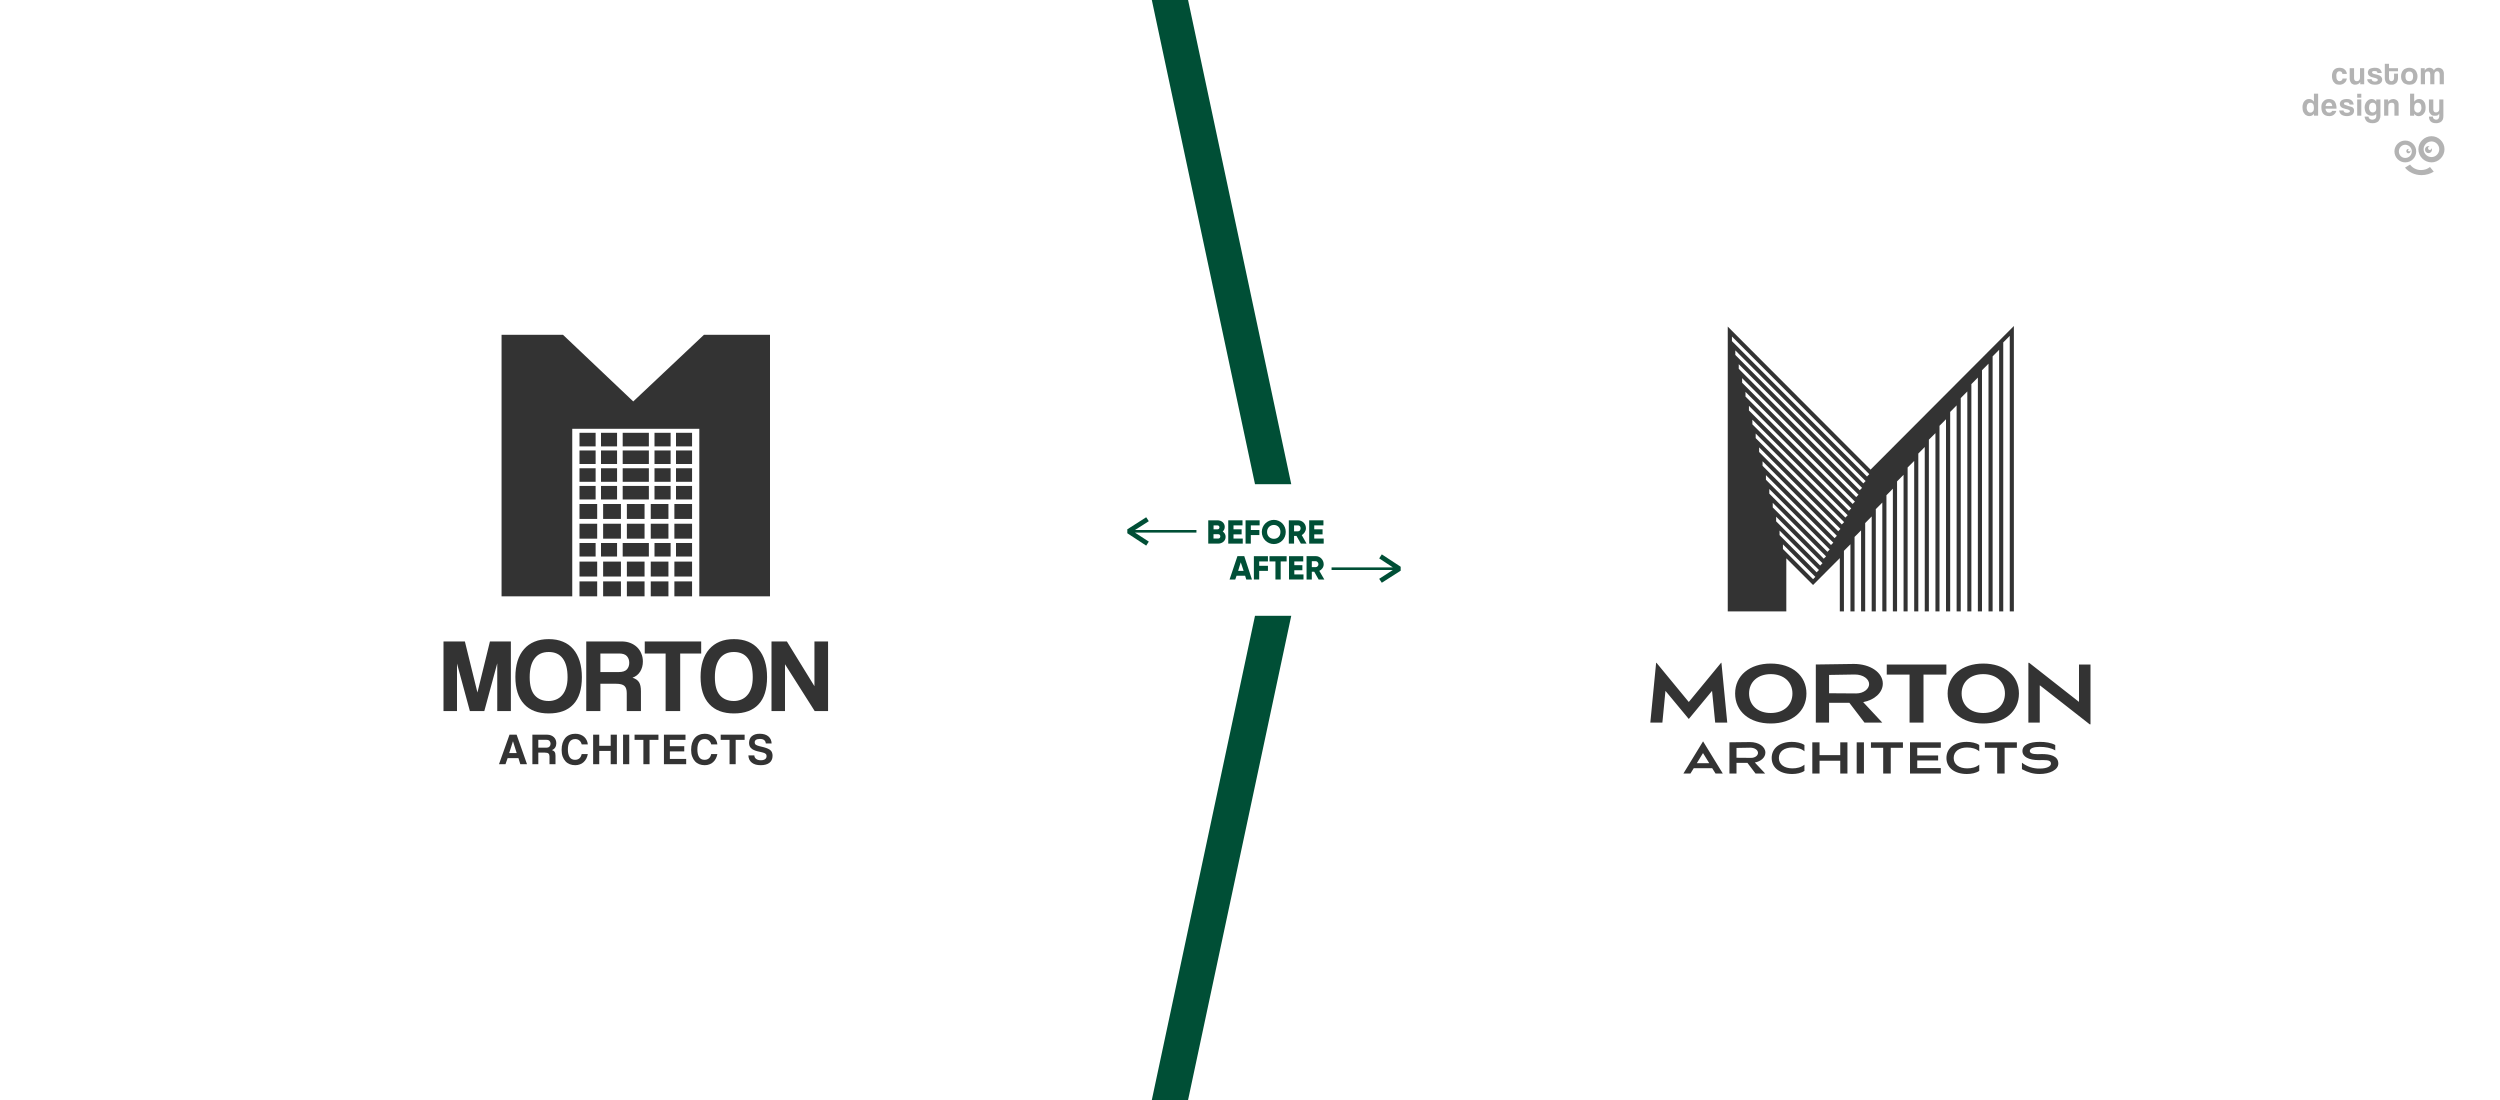 <?xml version="1.0" encoding="UTF-8"?>
<!DOCTYPE svg PUBLIC "-//W3C//DTD SVG 1.1//EN" "http://www.w3.org/Graphics/SVG/1.1/DTD/svg11.dtd">
<!-- Creator: CorelDRAW 2018 (64-Bit) -->
<svg xmlns="http://www.w3.org/2000/svg" xml:space="preserve" width="400px" height="176px" version="1.1" style="shape-rendering:geometricPrecision; text-rendering:geometricPrecision; image-rendering:optimizeQuality; fill-rule:evenodd; clip-rule:evenodd"
viewBox="0 0 400 176"
 xmlns:xlink="http://www.w3.org/1999/xlink">
 <defs>
  <style type="text/css">
   <![CDATA[
    .fil4 {fill:#004F36}
    .fil3 {fill:#B3B3B3}
    .fil0 {fill:white}
    .fil5 {fill:#004F36;fill-rule:nonzero}
    .fil1 {fill:#333333;fill-rule:nonzero}
    .fil6 {fill:#333333;fill-rule:nonzero}
    .fil2 {fill:#B3B3B3;fill-rule:nonzero}
   ]]>
  </style>
 </defs>
 <g id="Layer_x0020_1">
  <g id="_1822909211696">
   <g>
    <polygon class="fil0" points="0,0 400,0 400,176 0,176 "/>
    <path class="fil1" d="M291.03 91.2l-6.3 -6.31 0 0.73 5.93 5.95 0.37 -0.37zm0.57 -1.09l-7.42 -7.44 0 0.74 7.05 7.08 0.37 -0.38zm0.57 -1.09l-8.53 -8.57 0 0.74 8.16 8.2 0.37 -0.37zm0.59 -1.1l-9.67 -9.68 0 0.74 9.3 9.31 0.37 -0.37zm0.57 -1.09l-10.78 -10.81 0 0.74 10.41 10.44 0.37 -0.37zm0.57 -1.1l-11.89 -11.93 0 0.73 11.52 11.57 0.37 -0.37zm0.57 -1.1l-13.01 -13.05 0 0.74 12.66 12.68 0.35 -0.37zm0.59 -1.09l-14.15 -14.18 0 0.74 13.78 13.81 0.37 -0.37zm0.57 -1.1l-15.25 -15.29 0 0.74 14.88 14.92 0.37 -0.37zm0.57 -1.1l-16.37 -16.41 0 0.74 16 16.05 0.37 -0.38zm0.59 -1.08l-17.51 -17.56 0 0.75 17.14 17.18 0.37 -0.37zm0.57 -1.1l-18.62 -18.66 0 0.74 18.25 18.29 0.37 -0.37zm0.57 -1.1l-19.73 -19.79 0 0.74 19.36 19.42 0.37 -0.37zm0.57 -1.09l-20.85 -20.91 0 0.73 20.48 20.55 0.37 -0.37zm0.59 -1.1l-21.98 -22.03 0 0.74 21.61 21.66 0.37 -0.37zm-13.82 11.97l4.82 4.83 0.37 -0.37 -5.19 -5.2 0 0.74zm9.57 9.98l-0.47 0 0 -8.52 -4.28 4.3 -4.28 -4.27 0 8.49 -9.37 0 0 -45.57 22.85 22.89 22.93 -22.98 0 45.66 -0.66 0 0 -44.08 -1.04 1.05 0 43.03 -0.66 0 0 -41.85 -1.04 1.05 0 40.8 -0.66 0 0 -39.63 -1.04 1.05 0 38.58 -0.66 0 0 -37.41 -1.04 1.05 0 36.36 -0.65 0 0 -35.19 -1.05 1.06 0 34.13 -0.66 0 0 -32.96 -1.03 1.05 0 31.91 -0.67 0 0 -30.74 -1.04 1.05 0 29.69 -0.65 0 0 -28.52 -1.05 1.05 0 27.47 -0.66 0 0 -26.3 -1.03 1.05 0 25.25 -0.66 0 0 -24.07 -1.05 1.05 0 23.02 -0.65 0 0 -21.85 -1.04 1.05 0 20.8 -0.67 0 0 -19.63 -1.03 1.05 0 18.58 -0.66 0 0 -17.41 -1.04 1.05 0 16.36 -0.66 0 0 -15.19 -1.04 1.06 0 14.13 -0.66 0 0 -12.96 -1.04 1.05 0 11.91 -0.66 0 0 -10.74 -1.04 1.05 0 9.69 -0.19 0zm29.7 17.8l1.82 0 0 -5.96 0.03 0 7.96 6.23 0.13 0 0 -9.57 -1.84 0 0 5.97 -0.02 0 -7.95 -6.24 -0.13 0 0 9.57zm-10.68 -4.66c0,-1.86 1.39,-3.1 3.46,-3.1 2.08,0 3.47,1.24 3.47,3.1 0,1.88 -1.39,3.12 -3.47,3.12 -2.07,0 -3.46,-1.24 -3.46,-3.12zm-2.24 0c0,2.86 2.29,4.8 5.7,4.8 3.42,0 5.71,-1.94 5.71,-4.8 0,-2.84 -2.29,-4.79 -5.71,-4.79 -3.41,0 -5.7,1.95 -5.7,4.79zm-9.74 -3.02l3.65 0 0 7.68 2.23 0 0 -7.68 3.66 0 0 -1.62 -9.54 0 0 1.62zm-11.35 7.68l2.12 0 0 -3.17 3.25 0 2.42 3.17 2.85 0 -3.06 -3.28c1.81,-0.34 3.14,-1.53 3.14,-2.96 0,-1.77 -1.99,-3.15 -4.62,-3.15l-6.1 0.09 0 9.3zm2.12 -4.7l0 -2.93 4.1 -0.07c1.41,0 2.31,0.75 2.31,1.54 0,0.75 -0.86,1.49 -2.07,1.49 -1.46,0 -3.73,-0.03 -4.34,-0.03zm-12.8 0.04c0,-1.86 1.4,-3.1 3.47,-3.1 2.07,0 3.47,1.24 3.47,3.1 0,1.88 -1.4,3.12 -3.47,3.12 -2.07,0 -3.47,-1.24 -3.47,-3.12zm-2.23 0c0,2.86 2.28,4.8 5.7,4.8 3.42,0 5.71,-1.94 5.71,-4.8 0,-2.84 -2.29,-4.79 -5.71,-4.79 -3.42,0 -5.7,1.95 -5.7,4.79zm-7.4 4.06l3.69 -4.46 0.02 0 0.5 5.06 1.93 0 -0.93 -9.57 -0.06 0 -5.15 6.25 -0.03 0 -5.15 -6.25 -0.06 0 -0.93 9.57 1.93 0 0.49 -5.06 0.02 0 3.7 4.46 0.03 0zm53.29 8.05c0.98,0.52 1.79,0.77 2.83,0.77 1.61,0 2.99,-0.66 2.99,-1.67 0,-1.25 -1.36,-1.52 -2.65,-1.52l-0.65 0.02c-0.89,0 -1.26,-0.19 -1.26,-0.51 0,-0.45 0.66,-0.66 1.58,-0.66 0.91,0 1.76,0.14 2.49,0.56l0 -0.86c-0.67,-0.37 -1.56,-0.5 -2.47,-0.5 -1.66,0 -2.78,0.47 -2.78,1.46 0,0.93 1.01,1.46 2.64,1.46l0.66 -0.01c0.94,0 1.26,0.14 1.26,0.58 0,0.39 -0.58,0.78 -1.8,0.78 -1.03,0.02 -2.03,-0.31 -2.84,-0.94l0 1.04zm-5.93 -3.42l1.97 0 0 4.12 1.19 0 0 -4.12 1.96 0 0 -0.88 -5.12 0 0 0.88zm-6.15 1.63c0,1.54 1.29,2.56 3.28,2.56 0.7,0 1.47,-0.15 1.97,-0.5l0 -1c-0.5,0.43 -1.22,0.6 -1.92,0.6 -1.29,0 -2.17,-0.62 -2.17,-1.66 0,-1.06 0.88,-1.68 2.14,-1.68 0.72,0 1.45,0.17 1.95,0.61l0 -1.01c-0.5,-0.35 -1.3,-0.5 -2.01,-0.5 -1.98,0 -3.24,1.02 -3.24,2.58zm-5.83 2.49l4.93 0 0 -0.88 -3.77 0 0 -1.22 3.34 0 0 -0.8 -3.34 0 0 -1.22 3.77 0 0 -0.88 -4.93 0 0 5zm-6.25 -4.12l1.96 0 0 4.12 1.21 0 0 -4.12 1.95 0 0 -0.88 -5.12 0 0 0.88zm-2.28 4.12l1.16 0 0 -5 -1.16 0 0 5zm-7.1 0l1.16 0 0 -2.05 3.31 0 0 2.05 1.15 0 0 -5 -1.15 0 0 2.05 -3.31 0 0 -2.05 -1.16 0 0 5zm-6.5 -2.49c0,1.54 1.28,2.56 3.28,2.56 0.7,0 1.46,-0.15 1.96,-0.5l0 -1c-0.49,0.43 -1.22,0.6 -1.92,0.6 -1.28,0 -2.17,-0.62 -2.17,-1.66 0,-1.06 0.88,-1.68 2.16,-1.68 0.7,0 1.44,0.17 1.93,0.61l0 -1.01c-0.5,-0.35 -1.3,-0.5 -2.01,-0.5 -1.96,0 -3.23,1.02 -3.23,2.58zm-6.76 2.49l1.13 0 0 -1.71 1.75 0 1.3 1.71 1.54 0 -1.66 -1.77c0.98,-0.17 1.69,-0.82 1.69,-1.58 0,-0.96 -1.06,-1.69 -2.48,-1.69l-3.27 0.04 0 5zm1.13 -2.53l0 -1.57 2.2 -0.04c0.75,0 1.24,0.4 1.24,0.83 0,0.41 -0.45,0.8 -1.11,0.8 -0.77,0 -2,-0.02 -2.33,-0.02zm-5.36 -0.75l1 1.62 -1.99 0 0.99 -1.62zm-3.14 3.28l1.13 0 0.53 -0.86 2.95 0 0.54 0.86 1.16 0 -3.15 -5.14 -0.02 0 -3.14 5.14z"/>
    <g>
     <path class="fil2" d="M375.5 12.57c-0.04,0.14 -0.07,0.28 -0.14,0.42 -0.07,0.1 -0.15,0.21 -0.25,0.28 -0.1,0.11 -0.25,0.18 -0.35,0.21 -0.14,0.07 -0.32,0.07 -0.46,0.07 -0.17,0 -0.31,-0.03 -0.49,-0.07 -0.14,-0.07 -0.24,-0.14 -0.35,-0.28 -0.11,-0.1 -0.21,-0.25 -0.25,-0.42 -0.07,-0.18 -0.1,-0.39 -0.1,-0.6 0,-0.25 0.03,-0.42 0.1,-0.6 0.04,-0.18 0.14,-0.32 0.25,-0.42 0.1,-0.11 0.21,-0.18 0.39,-0.25 0.14,-0.03 0.28,-0.07 0.49,-0.07 0.14,0 0.31,0.04 0.45,0.07 0.14,0.04 0.25,0.11 0.35,0.21 0.11,0.07 0.18,0.18 0.25,0.32 0.07,0.1 0.1,0.25 0.1,0.39l-0.7 0c0,-0.11 -0.07,-0.22 -0.14,-0.32 -0.1,-0.07 -0.21,-0.11 -0.35,-0.11 -0.07,0 -0.14,0.04 -0.17,0.04 -0.07,0.03 -0.15,0.07 -0.18,0.14 -0.03,0.03 -0.07,0.14 -0.1,0.21 -0.04,0.11 -0.04,0.21 -0.04,0.35 0,0.32 0.04,0.5 0.14,0.64 0.11,0.14 0.21,0.21 0.35,0.21 0.14,0 0.25,-0.04 0.35,-0.11 0.08,-0.07 0.15,-0.17 0.15,-0.31l0.7 0 0 0z"/>
     <path id="_1" class="fil2" d="M377.64 13.48l0 -0.35c-0.18,0.28 -0.46,0.42 -0.81,0.42 -0.1,0 -0.25,0 -0.35,-0.07 -0.11,-0.03 -0.18,-0.1 -0.28,-0.17 -0.07,-0.11 -0.11,-0.18 -0.18,-0.32 -0.03,-0.11 -0.07,-0.25 -0.07,-0.39l0 -1.69 0.7 0 0 1.59c0,0.31 0.14,0.49 0.42,0.49 0.18,0 0.32,-0.04 0.39,-0.18 0.11,-0.1 0.14,-0.24 0.14,-0.42l0 -1.48 0.67 0 0 2.57 -0.63 0z"/>
     <path id="_2" class="fil2" d="M380.41 11.69c-0.03,-0.11 -0.07,-0.22 -0.14,-0.25 -0.07,-0.07 -0.18,-0.07 -0.35,-0.07 -0.14,0 -0.21,0 -0.28,0.03 -0.07,0.04 -0.11,0.11 -0.11,0.18 0,0.07 0.04,0.14 0.11,0.17 0.07,0.04 0.17,0.08 0.31,0.11 0.14,0.03 0.28,0.07 0.42,0.1 0.11,0.04 0.25,0.08 0.32,0.11 0.14,0.07 0.25,0.14 0.32,0.25 0.07,0.1 0.14,0.21 0.14,0.38 0,0.29 -0.11,0.5 -0.32,0.64 -0.17,0.14 -0.46,0.21 -0.81,0.21 -0.42,0 -0.7,-0.07 -0.91,-0.25 -0.24,-0.17 -0.35,-0.38 -0.35,-0.63l0.7 0c0,0.1 0.07,0.21 0.14,0.28 0.11,0.07 0.25,0.11 0.39,0.11 0.14,0 0.24,-0.04 0.31,-0.07 0.11,-0.04 0.14,-0.11 0.14,-0.22 0,-0.07 -0.03,-0.14 -0.1,-0.17 -0.11,-0.04 -0.18,-0.07 -0.28,-0.11 -0.25,-0.07 -0.42,-0.1 -0.53,-0.14 -0.14,-0.03 -0.24,-0.1 -0.35,-0.17 -0.11,-0.07 -0.21,-0.14 -0.25,-0.25 -0.03,-0.1 -0.07,-0.21 -0.07,-0.32 0,-0.1 0,-0.21 0.07,-0.31 0.04,-0.07 0.07,-0.18 0.18,-0.25 0.07,-0.07 0.21,-0.1 0.35,-0.14 0.11,-0.03 0.28,-0.07 0.49,-0.07 0.35,0 0.63,0.07 0.81,0.21 0.17,0.14 0.28,0.35 0.32,0.63l-0.67 0 0 0.01z"/>
     <path id="_3" class="fil2" d="M383.05 11.79l0.63 0 0 0.74c0,0.14 -0.04,0.28 -0.07,0.39 -0.04,0.14 -0.11,0.24 -0.18,0.32 -0.1,0.1 -0.21,0.17 -0.35,0.24 -0.11,0.07 -0.28,0.07 -0.46,0.07 -0.17,0 -0.35,0 -0.49,-0.07 -0.1,-0.07 -0.21,-0.14 -0.31,-0.21 -0.07,-0.11 -0.14,-0.21 -0.18,-0.35 -0.03,-0.11 -0.07,-0.25 -0.07,-0.39l0 -2.32 0.67 0 0 0.7 1.44 0 0 0.49 -1.44 0 0 1.06c0,0.18 0.03,0.28 0.1,0.39 0.07,0.07 0.14,0.14 0.28,0.14 0.15,0 0.25,-0.07 0.32,-0.14 0.07,-0.11 0.11,-0.21 0.11,-0.39l0 -0.67 0 0z"/>
     <path id="_4" class="fil2" d="M385.5 12.99c0.39,0 0.6,-0.25 0.6,-0.78 0,-0.52 -0.21,-0.77 -0.6,-0.77 -0.42,0 -0.63,0.25 -0.63,0.77 0,0.53 0.21,0.78 0.63,0.78zm0 0.56c-0.21,0 -0.42,-0.03 -0.56,-0.1 -0.17,-0.04 -0.31,-0.14 -0.42,-0.25 -0.11,-0.14 -0.21,-0.28 -0.28,-0.46 -0.04,-0.14 -0.07,-0.35 -0.07,-0.53 0,-0.21 0.03,-0.38 0.1,-0.56 0.04,-0.17 0.14,-0.31 0.25,-0.42 0.1,-0.14 0.24,-0.21 0.42,-0.28 0.17,-0.07 0.35,-0.11 0.56,-0.11 0.18,0 0.39,0.04 0.53,0.11 0.17,0.07 0.31,0.14 0.42,0.28 0.1,0.1 0.18,0.25 0.24,0.42 0.08,0.18 0.11,0.35 0.11,0.56 0,0.22 -0.03,0.39 -0.11,0.57 -0.06,0.14 -0.14,0.28 -0.24,0.42 -0.1,0.11 -0.25,0.21 -0.42,0.28 -0.18,0.04 -0.35,0.07 -0.53,0.07l0 0z"/>
     <path id="_5" class="fil2" d="M390.35 13.48l0 -1.55c0,-0.17 -0.04,-0.28 -0.11,-0.38 -0.07,-0.11 -0.17,-0.15 -0.31,-0.15 -0.11,0 -0.22,0.04 -0.32,0.15 -0.07,0.1 -0.11,0.24 -0.11,0.42l0 1.51 -0.66 0 0 -1.55c0,-0.1 -0.04,-0.17 -0.04,-0.24 0,-0.07 -0.03,-0.11 -0.07,-0.14 -0.03,-0.07 -0.07,-0.07 -0.14,-0.11 -0.03,0 -0.1,0 -0.17,0 -0.28,0 -0.42,0.14 -0.42,0.49l0 1.55 -0.67 0 0 -2.57 0.63 0 0 0.39c0.1,-0.18 0.17,-0.28 0.32,-0.35 0.1,-0.07 0.28,-0.11 0.42,-0.11 0.1,0 0.17,0 0.24,0.04 0.07,0 0.14,0.03 0.18,0.07 0.07,0.03 0.1,0.07 0.17,0.1 0.04,0.07 0.07,0.14 0.14,0.22 0.07,-0.15 0.14,-0.25 0.28,-0.32 0.11,-0.07 0.25,-0.11 0.43,-0.11 0.1,0 0.24,0.04 0.35,0.07 0.1,0.04 0.21,0.11 0.28,0.18 0.07,0.07 0.14,0.18 0.17,0.28 0.04,0.11 0.08,0.21 0.08,0.35l0 1.76 -0.67 0 0 0z"/>
     <path id="_6" class="fil2" d="M369.67 18.02c0.17,0 0.28,-0.07 0.42,-0.21 0.11,-0.14 0.14,-0.32 0.14,-0.53 0,-0.56 -0.17,-0.84 -0.56,-0.84 -0.39,0 -0.6,0.28 -0.6,0.81 0,0.21 0.07,0.42 0.18,0.56 0.1,0.14 0.24,0.21 0.42,0.21l0 0zm0.56 0.49l0 -0.31c-0.17,0.24 -0.39,0.38 -0.74,0.38 -0.14,0 -0.31,-0.03 -0.42,-0.1 -0.14,-0.07 -0.28,-0.14 -0.35,-0.28 -0.11,-0.11 -0.18,-0.25 -0.25,-0.43 -0.03,-0.17 -0.07,-0.35 -0.07,-0.59 0,-0.18 0,-0.36 0.07,-0.53 0.04,-0.18 0.11,-0.32 0.21,-0.43 0.08,-0.1 0.18,-0.21 0.32,-0.28 0.14,-0.07 0.28,-0.1 0.46,-0.1 0.31,0 0.56,0.14 0.77,0.42l0 -1.27 0.67 0 0 3.52 -0.67 0 0 0z"/>
     <path id="_7" class="fil2" d="M373.15 16.97c0,-0.11 0,-0.18 -0.04,-0.25 -0.03,-0.07 -0.07,-0.14 -0.1,-0.18 -0.08,-0.07 -0.11,-0.1 -0.18,-0.1 -0.07,-0.04 -0.14,-0.04 -0.21,-0.04 -0.14,0 -0.25,0.04 -0.35,0.14 -0.11,0.11 -0.14,0.25 -0.18,0.43l1.06 0 0 0zm-1.06 0.42c0,0.21 0.07,0.35 0.18,0.46 0.1,0.14 0.21,0.17 0.38,0.17 0.11,0 0.21,0 0.32,-0.07 0.07,-0.03 0.14,-0.1 0.14,-0.21l0.7 0c-0.07,0.28 -0.21,0.46 -0.42,0.63 -0.18,0.14 -0.42,0.21 -0.7,0.21 -0.85,0 -1.27,-0.49 -1.27,-1.4 0,-0.21 0,-0.39 0.07,-0.57 0.07,-0.14 0.14,-0.28 0.25,-0.38 0.1,-0.14 0.24,-0.21 0.38,-0.29 0.15,-0.06 0.32,-0.1 0.53,-0.1 0.39,0 0.7,0.14 0.91,0.39 0.18,0.28 0.29,0.67 0.29,1.16l-1.76 0 0 0z"/>
     <path id="_8" class="fil2" d="M375.92 16.72c0,-0.14 -0.07,-0.21 -0.14,-0.28 -0.07,-0.04 -0.18,-0.07 -0.35,-0.07 -0.11,0 -0.22,0 -0.29,0.03 -0.07,0.04 -0.1,0.11 -0.1,0.18 0,0.07 0.03,0.14 0.1,0.17 0.07,0.04 0.18,0.07 0.32,0.11 0.14,0.07 0.28,0.1 0.42,0.14 0.14,0.03 0.25,0.07 0.35,0.1 0.14,0.04 0.25,0.11 0.32,0.22 0.07,0.1 0.1,0.24 0.1,0.38 0,0.28 -0.1,0.49 -0.28,0.64 -0.21,0.14 -0.49,0.24 -0.84,0.24 -0.42,0 -0.7,-0.1 -0.91,-0.24 -0.21,-0.18 -0.32,-0.39 -0.35,-0.67l0.7 0c0,0.14 0.07,0.21 0.14,0.28 0.1,0.07 0.24,0.1 0.42,0.1 0.11,0 0.21,-0.03 0.32,-0.07 0.07,-0.03 0.14,-0.1 0.14,-0.17 0,-0.11 -0.07,-0.18 -0.14,-0.21 -0.07,-0.04 -0.18,-0.07 -0.28,-0.11 -0.22,-0.03 -0.39,-0.1 -0.53,-0.14 -0.14,-0.03 -0.25,-0.07 -0.35,-0.14 -0.11,-0.07 -0.21,-0.18 -0.25,-0.28 -0.03,-0.07 -0.07,-0.18 -0.07,-0.32 0,-0.1 0.04,-0.21 0.07,-0.28 0.04,-0.11 0.11,-0.18 0.18,-0.25 0.1,-0.07 0.21,-0.14 0.35,-0.17 0.14,-0.04 0.28,-0.07 0.49,-0.07 0.39,0 0.63,0.07 0.81,0.24 0.17,0.14 0.28,0.36 0.31,0.64l-0.66 0 0 0z"/>
     <path id="_9" class="fil2" d="M377.15 18.51l0 -2.6 0.66 0 0 2.6 -0.66 0zm0 -2.88l0 -0.63 0.66 0 0 0.63 -0.66 0z"/>
     <path id="_10" class="fil2" d="M379.64 17.99c0.17,0 0.31,-0.07 0.42,-0.18 0.11,-0.14 0.14,-0.32 0.14,-0.53 0,-0.56 -0.17,-0.84 -0.56,-0.84 -0.39,0 -0.6,0.28 -0.6,0.81 0,0.21 0.07,0.39 0.18,0.53 0.1,0.14 0.24,0.21 0.42,0.21l0 0zm0.56 0.17c-0.03,0.11 -0.14,0.21 -0.28,0.29 -0.11,0.03 -0.28,0.07 -0.42,0.07 -0.21,0 -0.39,-0.04 -0.53,-0.11 -0.17,-0.07 -0.28,-0.17 -0.38,-0.28 -0.08,-0.14 -0.15,-0.28 -0.18,-0.42 -0.03,-0.18 -0.07,-0.36 -0.07,-0.5 0,-0.21 0.03,-0.38 0.1,-0.56 0.07,-0.17 0.15,-0.32 0.25,-0.42 0.1,-0.11 0.21,-0.21 0.35,-0.29 0.14,-0.06 0.28,-0.1 0.42,-0.1 0.32,0 0.57,0.14 0.74,0.42l0 -0.35 0.67 0 0 2.61c0,0.21 -0.04,0.38 -0.11,0.52 -0.07,0.14 -0.14,0.29 -0.24,0.39 -0.14,0.11 -0.28,0.18 -0.42,0.21 -0.14,0.07 -0.32,0.07 -0.49,0.07 -0.18,0 -0.36,0 -0.5,-0.07 -0.17,-0.03 -0.31,-0.1 -0.42,-0.21 -0.1,-0.07 -0.17,-0.21 -0.24,-0.35 -0.07,-0.11 -0.11,-0.28 -0.11,-0.42l0.63 0c0,0.14 0.07,0.28 0.18,0.35 0.1,0.07 0.24,0.14 0.38,0.14 0.22,0 0.36,-0.07 0.5,-0.14 0.1,-0.11 0.17,-0.25 0.17,-0.43l0 -0.42 0 0z"/>
     <path id="_11" class="fil2" d="M383.11 18.51l0 -1.58c0,-0.18 -0.03,-0.32 -0.1,-0.39 -0.07,-0.07 -0.17,-0.1 -0.35,-0.1 -0.35,0 -0.53,0.17 -0.53,0.6l0 1.47 -0.67 0 0 -2.6 0.64 0 0 0.39c0.07,-0.14 0.17,-0.25 0.31,-0.32 0.14,-0.07 0.32,-0.14 0.53,-0.14 0.1,0 0.21,0.03 0.31,0.07 0.11,0.03 0.22,0.1 0.29,0.18 0.07,0.07 0.14,0.14 0.17,0.24 0.04,0.11 0.07,0.25 0.07,0.39l0 1.79 -0.67 0 0 0z"/>
     <path id="_12" class="fil2" d="M386.84 18.02c0.17,0 0.31,-0.07 0.42,-0.21 0.1,-0.14 0.17,-0.35 0.17,-0.56 0,-0.53 -0.21,-0.81 -0.59,-0.81 -0.39,0 -0.57,0.28 -0.57,0.84 0,0.21 0.04,0.39 0.14,0.53 0.15,0.14 0.25,0.21 0.43,0.21l0 0zm-1.23 0.49l0 -3.52 0.66 0 0 1.27c0.22,-0.28 0.46,-0.42 0.78,-0.42 0.17,0 0.31,0.03 0.45,0.1 0.14,0.07 0.25,0.18 0.32,0.29 0.1,0.1 0.17,0.24 0.21,0.42 0.03,0.17 0.07,0.35 0.07,0.53 0,0.24 -0.03,0.42 -0.07,0.6 -0.07,0.17 -0.14,0.31 -0.25,0.42 -0.1,0.14 -0.21,0.21 -0.35,0.28 -0.14,0.07 -0.28,0.11 -0.42,0.11 -0.35,0 -0.56,-0.14 -0.74,-0.39l0 0.32 -0.66 0 0 -0.01z"/>
     <path id="_13" class="fil2" d="M390.28 18.16c-0.04,0.11 -0.14,0.21 -0.25,0.29 -0.14,0.07 -0.28,0.07 -0.46,0.07 -0.14,0 -0.24,0 -0.38,-0.04 -0.11,-0.07 -0.21,-0.1 -0.28,-0.21 -0.07,-0.07 -0.14,-0.18 -0.21,-0.28 -0.04,-0.11 -0.07,-0.25 -0.07,-0.39l0 -1.69 0.7 0 0 1.59c0,0.31 0.14,0.49 0.42,0.49 0.17,0 0.28,-0.04 0.39,-0.14 0.1,-0.11 0.14,-0.21 0.14,-0.36l0 -1.58 0.66 0 0 2.67c0,0.18 -0.03,0.32 -0.07,0.5 -0.07,0.14 -0.14,0.24 -0.24,0.35 -0.11,0.1 -0.25,0.18 -0.39,0.21 -0.14,0.07 -0.31,0.07 -0.45,0.07 -0.39,0 -0.67,-0.07 -0.88,-0.28 -0.18,-0.18 -0.28,-0.46 -0.28,-0.77l0.63 0c0,0.14 0.07,0.28 0.14,0.35 0.1,0.07 0.24,0.14 0.42,0.14 0.04,0 0.11,-0.04 0.18,-0.04 0.03,-0.03 0.1,-0.07 0.14,-0.1 0.03,-0.07 0.07,-0.14 0.1,-0.21 0.04,-0.04 0.04,-0.14 0.04,-0.21l0 -0.43z"/>
     <path class="fil3" d="M388.56 23.37c-0.32,0 -0.56,0.25 -0.56,0.56 0,0.32 0.24,0.57 0.56,0.57 0.31,0 0.56,-0.25 0.56,-0.57 0,-0.1 -0.04,-0.17 -0.07,-0.24 0,0 0,0 0,0.03 0,0.14 -0.14,0.28 -0.28,0.28 -0.18,0 -0.28,-0.14 -0.28,-0.28 0,-0.17 0.1,-0.31 0.28,-0.31 0,0 0,0 0,0 -0.07,0 -0.14,-0.04 -0.21,-0.04l0 0zm-1.2 3.84c-0.73,0 -1.37,-0.35 -1.75,-0.88l-0.81 0.49c0.56,0.71 1.54,1.2 2.63,1.2 0.74,0 1.44,-0.21 1.97,-0.56l-0.6 -0.74c-0.39,0.31 -0.88,0.49 -1.44,0.49l0 0zm-4.25 -2.99c0,-0.95 0.78,-1.73 1.72,-1.73 0.99,0 1.76,0.78 1.76,1.73 0,0.98 -0.77,1.76 -1.76,1.76 -0.94,0 -1.72,-0.78 -1.72,-1.76zm1.72 -1.06c-0.56,0 -1.01,0.49 -1.01,1.06 0,0.6 0.45,1.05 1.01,1.05 0.6,0 1.06,-0.45 1.06,-1.05 0,-0.56 -0.46,-1.06 -1.06,-1.06zm2.11 0.71c0,-1.13 0.95,-2.08 2.11,-2.08 1.12,0 2.07,0.95 2.07,2.08 0,1.16 -0.95,2.11 -2.07,2.11 -1.16,0 -2.11,-0.95 -2.11,-2.11zm2.11 -1.24c-0.7,0 -1.27,0.57 -1.27,1.24 0,0.7 0.56,1.26 1.27,1.26 0.66,0 1.23,-0.56 1.23,-1.26 0,-0.67 -0.57,-1.24 -1.23,-1.24zm-3.72 1.2c-0.18,0 -0.32,0.14 -0.32,0.35 0,0.18 0.14,0.35 0.32,0.35 0.21,0 0.35,-0.17 0.35,-0.35 0,-0.07 0,-0.1 -0.04,-0.14l0 0c0,0.11 -0.07,0.18 -0.17,0.18 -0.11,0 -0.18,-0.07 -0.18,-0.18 0,-0.1 0.07,-0.17 0.18,-0.17 -0.04,-0.04 -0.07,-0.04 -0.14,-0.04l0 0z"/>
    </g>
    <path class="fil4" d="M206.6 77.47l-16.51 -77.47 -5.8 0 16.51 77.47 5.8 0zm-5.8 21.06l-16.51 77.47 5.8 0 16.51 -77.47 -5.8 0z"/>
    <g>
     <path class="fil5" d="M195.64 85.04c0.18,-0.17 0.32,-0.42 0.32,-0.74 0,-0.63 -0.53,-1.05 -1.16,-1.05l-1.48 0 0 3.73 1.58 0c0.64,0 1.2,-0.43 1.2,-1.09 0,-0.39 -0.21,-0.67 -0.46,-0.85l0 0zm-0.84 -0.98c0.17,0 0.31,0.14 0.31,0.31 0,0.22 -0.14,0.32 -0.31,0.32l-0.63 0 0 -0.63 0.63 0zm0.1 2.11l-0.74 0 0 -0.7 0.74 0c0.21,0 0.35,0.14 0.35,0.35 0,0.21 -0.14,0.35 -0.35,0.35l0 0z"/>
     <polygon id="_1_0" class="fil5" points="197.36,86.17 197.36,85.5 198.66,85.5 198.66,84.69 197.36,84.69 197.36,84.06 198.8,84.06 198.8,83.25 196.52,83.25 196.52,86.98 198.84,86.98 198.84,86.17 "/>
     <polygon id="_2_1" class="fil5" points="201.54,84.06 201.54,83.25 199.29,83.25 199.29,86.98 200.13,86.98 200.13,85.61 201.5,85.61 201.5,84.8 200.13,84.8 200.13,84.06 "/>
     <path id="_3_2" class="fil5" d="M203.82 87.05c1.05,0 1.9,-0.84 1.9,-1.94 0,-1.09 -0.85,-1.93 -1.9,-1.93 -1.05,0 -1.93,0.84 -1.93,1.93 0,1.1 0.88,1.94 1.93,1.94zm0 -0.84c-0.6,0 -1.09,-0.43 -1.09,-1.1 0,-0.66 0.49,-1.12 1.09,-1.12 0.6,0 1.05,0.46 1.05,1.12 0,0.67 -0.45,1.1 -1.05,1.1z"/>
     <path id="_4_3" class="fil5" d="M208.14 86.98l0.91 0 -0.77 -1.37c0.38,-0.21 0.67,-0.64 0.67,-1.09 0,-0.71 -0.57,-1.27 -1.27,-1.27l-1.47 0 0 3.73 0.84 0 0 -1.23 0.39 0 0.7 1.23zm-1.09 -2.92l0.63 0c0.25,0 0.42,0.21 0.42,0.46 0,0.28 -0.17,0.49 -0.42,0.49l-0.63 0 0 -0.95z"/>
     <polygon id="_5_4" class="fil5" points="210.28,86.17 210.28,85.5 211.61,85.5 211.61,84.69 210.28,84.69 210.28,84.06 211.75,84.06 211.75,83.25 209.47,83.25 209.47,86.98 211.79,86.98 211.79,86.17 "/>
     <path class="fil5" d="M199.4 92.72l0.91 0 -1.23 -3.74 -1.09 0 -1.26 3.74 0.91 0 0.21 -0.6 1.37 0 0.18 0.6zm-1.3 -1.38l0.42 -1.37 0.46 1.37 -0.88 0 0 0z"/>
     <polygon id="_1_5" class="fil5" points="202.87,89.83 202.87,88.99 200.62,88.99 200.62,92.72 201.47,92.72 201.47,91.34 202.87,91.34 202.87,90.53 201.47,90.53 201.47,89.83 "/>
     <polygon id="_2_6" class="fil5" points="205.86,88.99 203.12,88.99 203.12,89.83 204.07,89.83 204.07,92.72 204.91,92.72 204.91,89.83 205.86,89.83 "/>
     <polygon id="_3_7" class="fil5" points="207.09,91.91 207.09,91.24 208.38,91.24 208.38,90.43 207.09,90.43 207.09,89.83 208.52,89.83 208.52,88.99 206.24,88.99 206.24,92.72 208.56,92.72 208.56,91.91 "/>
     <path id="_4_8" class="fil5" d="M210.98 92.72l0.91 0 -0.8 -1.38c0.42,-0.21 0.7,-0.6 0.7,-1.05 0,-0.71 -0.56,-1.31 -1.27,-1.31l-1.47 0 0 3.74 0.84 0 0 -1.24 0.39 0 0.7 1.24 0 0zm-1.09 -2.93l0.63 0c0.22,0 0.43,0.22 0.43,0.5 0,0.24 -0.21,0.45 -0.43,0.45l-0.63 0 0 -0.95z"/>
     <path class="fil5" d="M183.6 86.98l0.21 -0.32 -2.21 -1.44 9.83 0 0 -0.42 -9.83 0 2.21 -1.41 -0.42 -0.63 -3.02 1.93 0 0.63 0 0 3.02 1.98 0.21 -0.32zm-2.81 -2.29l0 0 0 0z"/>
     <path class="fil5" d="M220.88 92.93l-0.21 -0.32 2.18 -1.41 -9.8 0 0 -0.42 9.8 0 -2.18 -1.44 0.42 -0.64 3.02 1.98 0 0.63 0 0 -3.02 1.93 -0.21 -0.31zm2.81 -2.25l0 0 0 0z"/>
    </g>
   </g>
   <g>
    <g>
     <path class="fil6" d="M79.56 113.77l0 -7.64 -2.07 7.64 -2.31 0 -2.06 -7.6 0 7.6 -2.16 0 0 -11.14 3.42 0 2.01 8.17 2 -8.17 3.35 0 0 11.14 -2.18 0zm8.24 -1.61c0.41,0 0.8,-0.08 1.17,-0.23 0.37,-0.15 0.69,-0.38 0.96,-0.69 0.27,-0.3 0.49,-0.7 0.64,-1.18 0.16,-0.48 0.24,-1.05 0.24,-1.71 0,-1.32 -0.26,-2.32 -0.77,-3 -0.51,-0.69 -1.26,-1.03 -2.24,-1.03 -0.99,0 -1.74,0.34 -2.26,1.03 -0.53,0.68 -0.79,1.68 -0.79,3 0,1.32 0.27,2.28 0.8,2.89 0.53,0.61 1.28,0.92 2.25,0.92zm0 1.99c-1.72,0 -3.04,-0.5 -3.96,-1.51 -0.92,-1 -1.38,-2.45 -1.38,-4.34 0,-0.94 0.12,-1.79 0.35,-2.54 0.23,-0.74 0.58,-1.38 1.04,-1.9 0.45,-0.52 1.01,-0.92 1.67,-1.19 0.66,-0.28 1.42,-0.41 2.28,-0.41 0.84,0 1.6,0.13 2.26,0.41 0.67,0.27 1.22,0.67 1.67,1.2 0.44,0.52 0.78,1.16 1.02,1.92 0.23,0.76 0.35,1.61 0.35,2.56 0,1.92 -0.45,3.37 -1.36,4.34 -0.91,0.98 -2.23,1.46 -3.94,1.46zm8.26 -9.59l0 2.97 2.91 0c0.63,0 1.07,-0.14 1.33,-0.42 0.25,-0.28 0.38,-0.64 0.38,-1.06 0,-0.44 -0.13,-0.79 -0.38,-1.07 -0.25,-0.28 -0.66,-0.42 -1.24,-0.42l-3 0zm4.22 9.21l0 -2.87c0,-0.54 -0.12,-0.92 -0.37,-1.15 -0.24,-0.23 -0.7,-0.35 -1.37,-0.35l-2.48 0 0 4.37 -2.26 0 0 -11.14 5.64 0c0.52,0 0.98,0.08 1.4,0.24 0.42,0.16 0.78,0.39 1.08,0.67 0.3,0.29 0.53,0.63 0.69,1.03 0.17,0.39 0.25,0.82 0.25,1.28 0,0.6 -0.15,1.14 -0.43,1.6 -0.29,0.47 -0.7,0.79 -1.23,0.98 0.49,0.16 0.84,0.4 1.04,0.72 0.21,0.33 0.31,0.81 0.31,1.46l0 3.16 -2.27 0zm6.22 0l0 -9.2 -3.34 0 0 -1.94 9.03 0 0 1.94 -3.36 0 0 9.2 -2.33 0zm10.93 -1.61c0.41,0 0.8,-0.08 1.17,-0.23 0.37,-0.15 0.69,-0.38 0.96,-0.69 0.28,-0.3 0.49,-0.7 0.65,-1.18 0.15,-0.48 0.23,-1.05 0.23,-1.71 0,-1.32 -0.26,-2.32 -0.77,-3 -0.51,-0.69 -1.26,-1.03 -2.24,-1.03 -0.98,0 -1.73,0.34 -2.26,1.03 -0.52,0.68 -0.79,1.68 -0.79,3 0,1.32 0.27,2.28 0.8,2.89 0.53,0.61 1.28,0.92 2.25,0.92zm0 1.99c-1.72,0 -3.04,-0.5 -3.96,-1.51 -0.92,-1 -1.38,-2.45 -1.38,-4.34 0,-0.94 0.12,-1.79 0.35,-2.54 0.24,-0.74 0.58,-1.38 1.04,-1.9 0.46,-0.52 1.02,-0.92 1.67,-1.19 0.66,-0.28 1.42,-0.41 2.28,-0.41 0.85,0 1.6,0.13 2.27,0.41 0.66,0.27 1.22,0.67 1.66,1.2 0.45,0.52 0.79,1.16 1.02,1.92 0.24,0.76 0.35,1.61 0.35,2.56 0,1.92 -0.45,3.37 -1.36,4.34 -0.91,0.98 -2.22,1.46 -3.94,1.46zm12.92 -0.38l-4.75 -7.49 0 7.49 -2.16 0 0 -11.14 2.46 0 4.41 7.16 0 -7.16 2.18 0 0 11.14 -2.14 0z"/>
     <path class="fil6" d="M82.08 118.61l-0.01 0 -0.6 1.88 1.2 0 -0.59 -1.88zm1.17 3.66l-0.3 -0.97 -1.73 0 -0.34 0.97 -1.04 0 1.68 -4.72 1.14 0 1.66 4.72 -1.07 0zm2.88 -3.9l0 1.26 1.24 0c0.26,0 0.45,-0.06 0.55,-0.18 0.11,-0.12 0.17,-0.27 0.17,-0.45 0,-0.18 -0.06,-0.33 -0.16,-0.45 -0.11,-0.12 -0.28,-0.18 -0.53,-0.18l-1.27 0zm1.79 3.9l0 -1.22c0,-0.22 -0.05,-0.38 -0.16,-0.48 -0.1,-0.1 -0.29,-0.15 -0.58,-0.15l-1.05 0 0 1.85 -0.95 0 0 -4.72 2.38 0c0.22,0 0.42,0.04 0.6,0.11 0.17,0.07 0.32,0.16 0.45,0.28 0.13,0.12 0.23,0.27 0.3,0.44 0.06,0.16 0.1,0.34 0.1,0.54 0,0.25 -0.06,0.48 -0.18,0.68 -0.12,0.19 -0.3,0.33 -0.52,0.41 0.21,0.07 0.35,0.17 0.44,0.31 0.09,0.13 0.13,0.34 0.13,0.61l0 1.34 -0.96 0zm6.13 -1.62c-0.05,0.27 -0.13,0.51 -0.24,0.73 -0.12,0.22 -0.26,0.4 -0.43,0.56 -0.17,0.16 -0.37,0.28 -0.6,0.36 -0.23,0.09 -0.48,0.13 -0.75,0.13 -0.31,0 -0.59,-0.05 -0.86,-0.15 -0.27,-0.11 -0.5,-0.26 -0.69,-0.47 -0.19,-0.21 -0.35,-0.47 -0.46,-0.77 -0.11,-0.31 -0.16,-0.67 -0.16,-1.07 0,-0.4 0.05,-0.76 0.15,-1.08 0.1,-0.32 0.25,-0.59 0.43,-0.81 0.19,-0.22 0.42,-0.39 0.69,-0.5 0.28,-0.12 0.58,-0.18 0.91,-0.18 0.3,0 0.56,0.04 0.8,0.13 0.24,0.09 0.44,0.21 0.62,0.36 0.17,0.16 0.31,0.34 0.41,0.55 0.1,0.2 0.16,0.43 0.18,0.66l-0.98 0c-0.07,-0.27 -0.19,-0.48 -0.38,-0.63 -0.19,-0.15 -0.4,-0.22 -0.64,-0.22 -0.41,0 -0.71,0.15 -0.91,0.44 -0.19,0.3 -0.28,0.71 -0.28,1.22 0,0.53 0.09,0.93 0.28,1.23 0.19,0.29 0.48,0.43 0.86,0.43 0.29,0 0.53,-0.08 0.71,-0.24 0.17,-0.15 0.29,-0.38 0.36,-0.68l0.98 0zm3.66 1.62l0 -2.12 -1.83 0 0 2.12 -0.98 0 0 -4.72 0.98 0 0 1.78 1.83 0 0 -1.78 0.99 0 0 4.72 -0.99 0zm1.98 0l0 -4.72 0.99 0 0 4.72 -0.99 0zm3.25 0l0 -3.89 -1.41 0 0 -0.83 3.82 0 0 0.83 -1.42 0 0 3.89 -0.99 0zm3.29 0l0 -4.72 3.45 0 0 0.83 -2.5 0 0 1.01 2.3 0 0 0.83 -2.3 0 0 1.21 2.61 0 0 0.84 -3.56 0zm8.55 -1.62c-0.05,0.27 -0.14,0.51 -0.25,0.73 -0.11,0.22 -0.26,0.4 -0.43,0.56 -0.17,0.16 -0.37,0.28 -0.6,0.36 -0.22,0.09 -0.47,0.13 -0.75,0.13 -0.31,0 -0.59,-0.05 -0.86,-0.15 -0.26,-0.11 -0.5,-0.26 -0.69,-0.47 -0.19,-0.21 -0.34,-0.47 -0.45,-0.77 -0.12,-0.31 -0.17,-0.67 -0.17,-1.07 0,-0.4 0.05,-0.76 0.15,-1.08 0.1,-0.32 0.25,-0.59 0.44,-0.81 0.18,-0.22 0.41,-0.39 0.69,-0.5 0.27,-0.12 0.57,-0.18 0.91,-0.18 0.29,0 0.55,0.04 0.79,0.13 0.24,0.09 0.45,0.21 0.62,0.36 0.17,0.16 0.31,0.34 0.41,0.55 0.1,0.2 0.16,0.43 0.19,0.66l-0.99 0c-0.06,-0.27 -0.19,-0.48 -0.38,-0.63 -0.19,-0.15 -0.4,-0.22 -0.64,-0.22 -0.41,0 -0.71,0.15 -0.9,0.44 -0.2,0.3 -0.29,0.71 -0.29,1.22 0,0.53 0.09,0.93 0.28,1.23 0.19,0.29 0.48,0.43 0.86,0.43 0.3,0 0.53,-0.08 0.71,-0.24 0.17,-0.15 0.3,-0.38 0.36,-0.68l0.99 0zm1.95 1.62l0 -3.89 -1.42 0 0 -0.83 3.83 0 0 0.83 -1.43 0 0 3.89 -0.98 0zm5.8 -3.32c-0.03,-0.25 -0.11,-0.42 -0.27,-0.54 -0.15,-0.12 -0.37,-0.18 -0.67,-0.18 -0.28,0 -0.49,0.05 -0.63,0.14 -0.14,0.1 -0.21,0.23 -0.21,0.41 0,0.15 0.05,0.28 0.17,0.37 0.11,0.08 0.29,0.16 0.56,0.23 0.27,0.07 0.52,0.13 0.77,0.19 0.24,0.07 0.45,0.14 0.62,0.22 0.11,0.05 0.2,0.1 0.29,0.16 0.09,0.07 0.17,0.14 0.24,0.23 0.06,0.09 0.12,0.2 0.15,0.32 0.04,0.12 0.06,0.27 0.06,0.43 0,0.26 -0.05,0.49 -0.14,0.67 -0.09,0.19 -0.22,0.35 -0.39,0.47 -0.17,0.12 -0.36,0.21 -0.59,0.27 -0.23,0.06 -0.48,0.09 -0.76,0.09 -0.29,0 -0.56,-0.03 -0.8,-0.09 -0.24,-0.07 -0.45,-0.17 -0.62,-0.3 -0.17,-0.13 -0.31,-0.3 -0.41,-0.49 -0.1,-0.2 -0.15,-0.43 -0.16,-0.69l0.95 0c0.01,0.24 0.11,0.43 0.3,0.57 0.18,0.14 0.43,0.21 0.75,0.21 0.29,0 0.52,-0.06 0.68,-0.18 0.16,-0.11 0.23,-0.28 0.23,-0.49 0,-0.07 -0.01,-0.14 -0.03,-0.19 -0.02,-0.06 -0.06,-0.11 -0.11,-0.16 -0.06,-0.05 -0.13,-0.1 -0.22,-0.14 -0.1,-0.04 -0.22,-0.07 -0.37,-0.11 -0.29,-0.06 -0.53,-0.12 -0.74,-0.17 -0.2,-0.05 -0.38,-0.11 -0.54,-0.19 -0.26,-0.11 -0.45,-0.26 -0.59,-0.44 -0.13,-0.19 -0.2,-0.42 -0.2,-0.72 0,-0.22 0.04,-0.41 0.11,-0.59 0.07,-0.18 0.17,-0.33 0.32,-0.46 0.14,-0.12 0.32,-0.22 0.54,-0.3 0.21,-0.07 0.46,-0.1 0.75,-0.1 0.3,0 0.56,0.04 0.79,0.11 0.24,0.08 0.43,0.18 0.59,0.32 0.16,0.14 0.28,0.3 0.37,0.49 0.08,0.19 0.13,0.4 0.14,0.63l-0.93 0z"/>
    </g>
    <path class="fil6" d="M112.63 53.57l0 0 -11.31 10.66 -11.24 -10.66 -9.83 0 0 41.84 11.31 0 0 -26.8 20.33 0 0 26.8 11.31 0 0 -41.84 -10.57 0zm-19.91 15.68l2.58 0 0 2.17 -2.58 0 0 -2.17zm10.41 23.77l-2.83 0 0 2.39 2.83 0 0 -2.39zm7.6 0l-2.83 0 0 2.39 2.83 0 0 -2.39zm-3.78 0l-2.83 0 0 2.39 2.83 0 0 -2.39zm-7.62 0l-2.81 0 -0.02 0 0 2.39 0.02 0 2.81 0 0.02 0 0 -2.39 -0.02 0zm-3.78 0l-2.83 0 0 2.39 2.83 0 0 -2.39zm7.58 -9.22l-2.83 0 0 2.39 2.83 0 0 -2.39zm7.6 0l-2.83 0 0 2.39 2.83 0 0 -2.39zm-3.78 0l-2.83 0 0 2.39 2.83 0 0 -2.39zm-7.62 0l-2.81 0 -0.02 0 0 2.39 0.02 0 2.81 0 0.02 0 0 -2.39 -0.02 0zm-3.78 0l-2.83 0 0 2.39 2.83 0 0 -2.39zm7.58 6.06l-2.83 0 0 2.39 2.83 0 0 -2.39zm7.6 0l-2.83 0 0 2.39 2.83 0 0 -2.39zm-3.78 0l-2.83 0 0 2.39 2.83 0 0 -2.39zm-7.62 0l-2.81 0 -0.02 0 0 2.39 0.02 0 2.81 0 0.02 0 0 -2.39 -0.02 0zm-3.78 0l-2.83 0 0 2.39 2.83 0 0 -2.39zm7.58 -9.22l-2.83 0 0 2.39 2.83 0 0 -2.39zm7.6 0l-2.83 0 0 2.39 2.83 0 0 -2.39zm-3.78 0l-2.83 0 0 2.39 2.83 0 0 -2.39zm-7.62 0l-2.81 0 -0.02 0 0 2.39 0.02 0 2.81 0 0.02 0 0 -2.39 -0.02 0zm-3.78 0l-2.83 0 0 2.39 2.83 0 0 -2.39zm-2.83 6.24l2.58 0 0 2.17 -2.58 0 0 -2.17zm15.44 0l2.57 0 0 2.17 -2.57 0 0 -2.17zm-3.44 0l2.58 0 0 2.17 -2.58 0 0 -2.17zm-8.56 0l2.57 0 0 2.17 -2.57 0 0 -2.17zm7.66 0l-4.19 0 0 2.17 4.19 0 0 -2.17zm-11.1 -9.13l2.58 0 0 2.16 -2.58 0 0 -2.16zm15.44 0l2.57 0 0 2.16 -2.57 0 0 -2.16zm-3.44 0l2.58 0 0 2.16 -2.58 0 0 -2.16zm-8.56 0l2.57 0 0 2.16 -2.57 0 0 -2.16zm7.66 0l-4.19 0 0 2.16 4.19 0 0 -2.16zm-11.1 -5.68l2.58 0 0 2.17 -2.58 0 0 -2.17zm15.44 0l2.57 0 0 2.17 -2.57 0 0 -2.17zm-3.44 0l2.58 0 0 2.17 -2.58 0 0 -2.17zm-8.56 0l2.57 0 0 2.17 -2.57 0 0 -2.17zm7.66 0l-4.19 0 0 2.17 4.19 0 0 -2.17zm-11.1 2.85l2.58 0 0 2.17 -2.58 0 0 -2.17zm15.44 0l2.57 0 0 2.17 -2.57 0 0 -2.17zm-3.44 0l2.58 0 0 2.17 -2.58 0 0 -2.17zm-8.56 0l2.57 0 0 2.17 -2.57 0 0 -2.17zm7.66 0l-4.19 0 0 2.17 4.19 0 0 -2.17zm4.34 -5.67l2.57 0 0 2.17 -2.57 0 0 -2.17zm-3.44 0l2.58 0 0 2.17 -2.58 0 0 -2.17zm-8.56 0l2.57 0 0 2.17 -2.57 0 0 -2.17zm7.66 0l-4.19 0 0 2.17 4.19 0 0 -2.17z"/>
   </g>
  </g>
 </g>
</svg>
